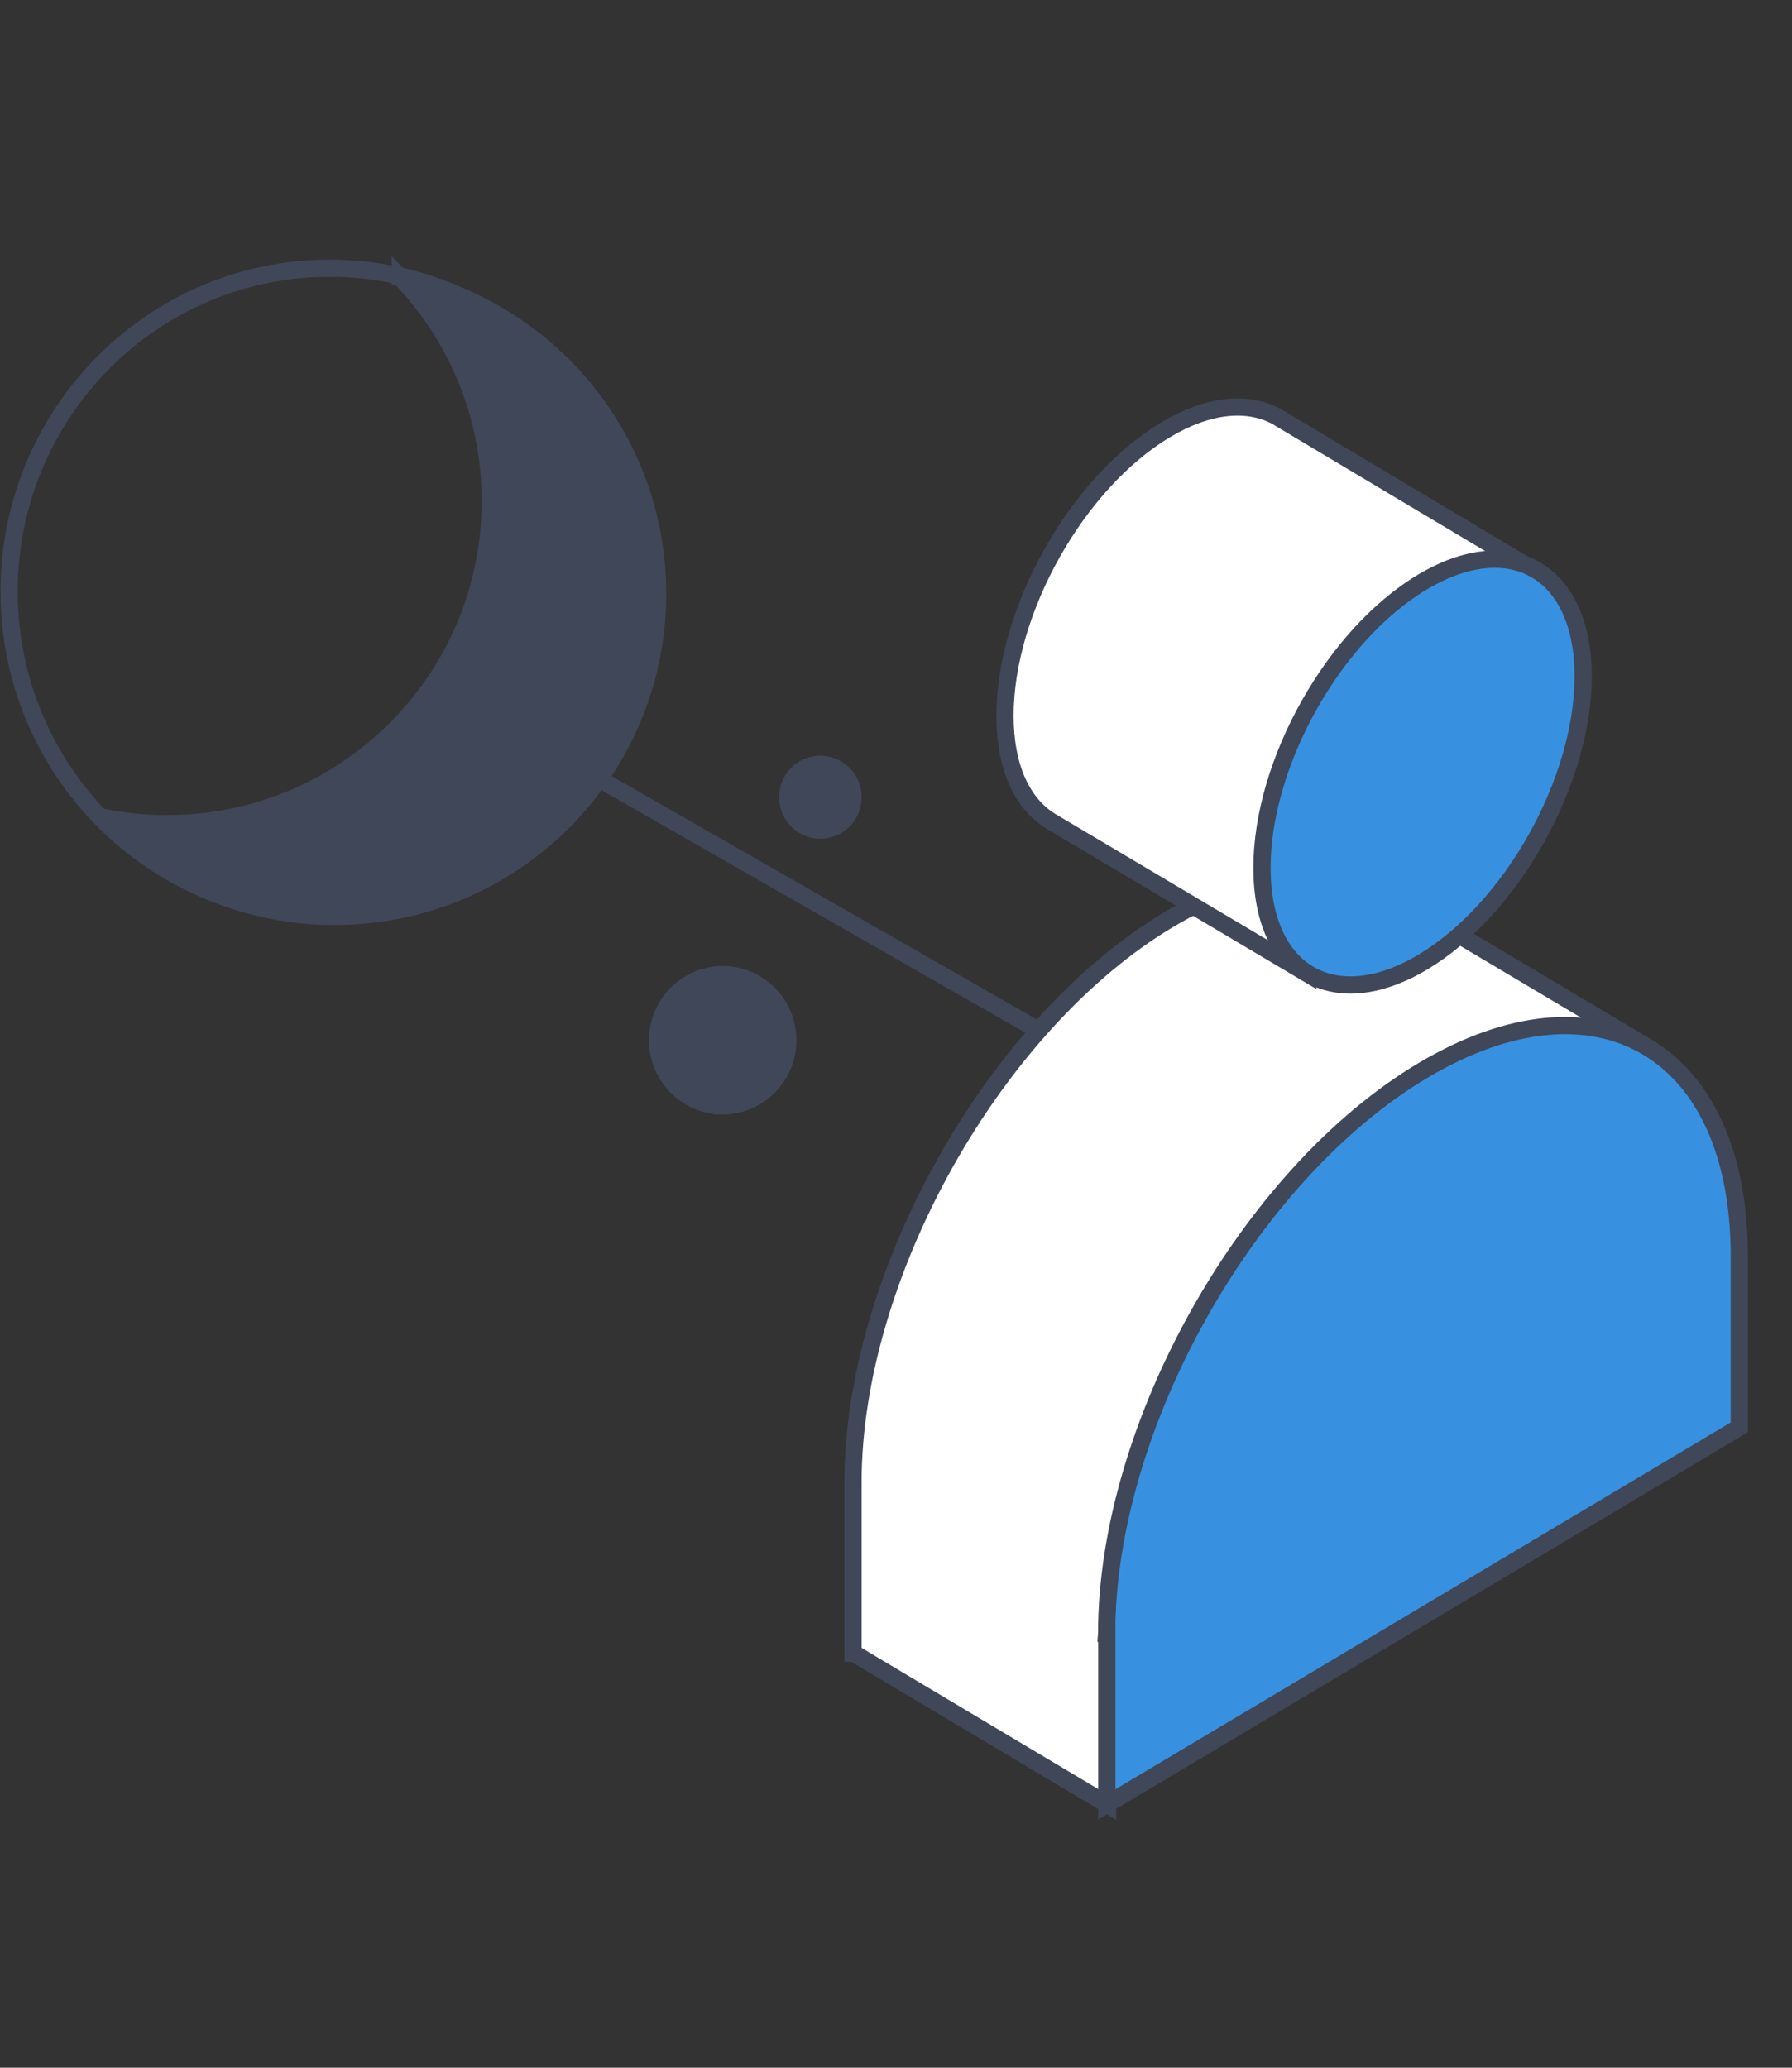 <svg width="52" height="60" fill="none" xmlns="http://www.w3.org/2000/svg"><rect width="100%" height="100%" fill="#333333" stroke="none"/><path d="M32.853 31.454L16.65 22.18" stroke="#3F4758" stroke-width=".5" stroke-miterlimit="10"/><path d="M11.617 8.056a9.328 9.328 0 012.61 6.48c0 5.174-4.2 9.365-9.374 9.365a9.363 9.363 0 01-1.908-.193 9.343 9.343 0 006.764 2.884c5.179 0 9.374-4.195 9.374-9.365 0-4.52-3.205-8.291-7.466-9.17zm9.354 24.034a1.897 1.897 0 001.889-1.905 1.897 1.897 0 00-1.889-1.905 1.897 1.897 0 00-1.888 1.905c0 1.052.846 1.904 1.888 1.904zm2.835-8.002a.95.95 0 00.946-.955.95.95 0 00-.946-.954.95.95 0 00-.947.954.95.95 0 00.947.955z" fill="#3F4758" stroke="#3F4758" stroke-width=".5" stroke-miterlimit="10"/><path d="M9.565 26.544c5.136 0 9.3-4.2 9.3-9.38 0-5.181-4.163-9.381-9.3-9.381-5.136 0-9.3 4.2-9.3 9.38 0 5.181 4.164 9.381 9.3 9.381z" stroke="#3F4758" stroke-width=".5" stroke-miterlimit="10"/><path fill-rule="evenodd" clip-rule="evenodd" d="M32.14 52.368l-7.37-4.397h-.018v-4.967c0-5.996 4.108-13.31 9.179-16.33 2.455-1.462 4.686-1.654 6.33-.776l7.431 4.42L32.14 52.363v.004z" fill="#fff" stroke="#3F4758" stroke-width=".5" stroke-miterlimit="10"/><path fill-rule="evenodd" clip-rule="evenodd" d="M32.113 47.392c0-5.996 4.108-13.31 9.179-16.331 5.07-3.02 9.179-.606 9.179 5.39v4.967L32.118 52.36v-4.967h-.005z" fill="#3891E0" stroke="#3F4758" stroke-width=".5" stroke-miterlimit="10"/><path fill-rule="evenodd" clip-rule="evenodd" d="M37.948 28.26l-7.465-4.434c-.82-.507-1.32-1.563-1.32-3.06 0-3.047 2.088-6.758 4.66-8.295 1.238-.74 2.364-.837 3.202-.396l7.236 4.32-6.166 11.555-.147.31z" fill="#fff" stroke="#3F4758" stroke-width=".5" stroke-miterlimit="10"/><path d="M45.94 19.627c0-3.047-2.088-4.272-4.66-2.74-2.572 1.533-4.66 5.248-4.66 8.295 0 3.047 2.088 4.272 4.66 2.74 2.576-1.533 4.66-5.248 4.66-8.295z" fill="#3891E0" stroke="#3F4758" stroke-width=".5" stroke-miterlimit="10"/></svg>